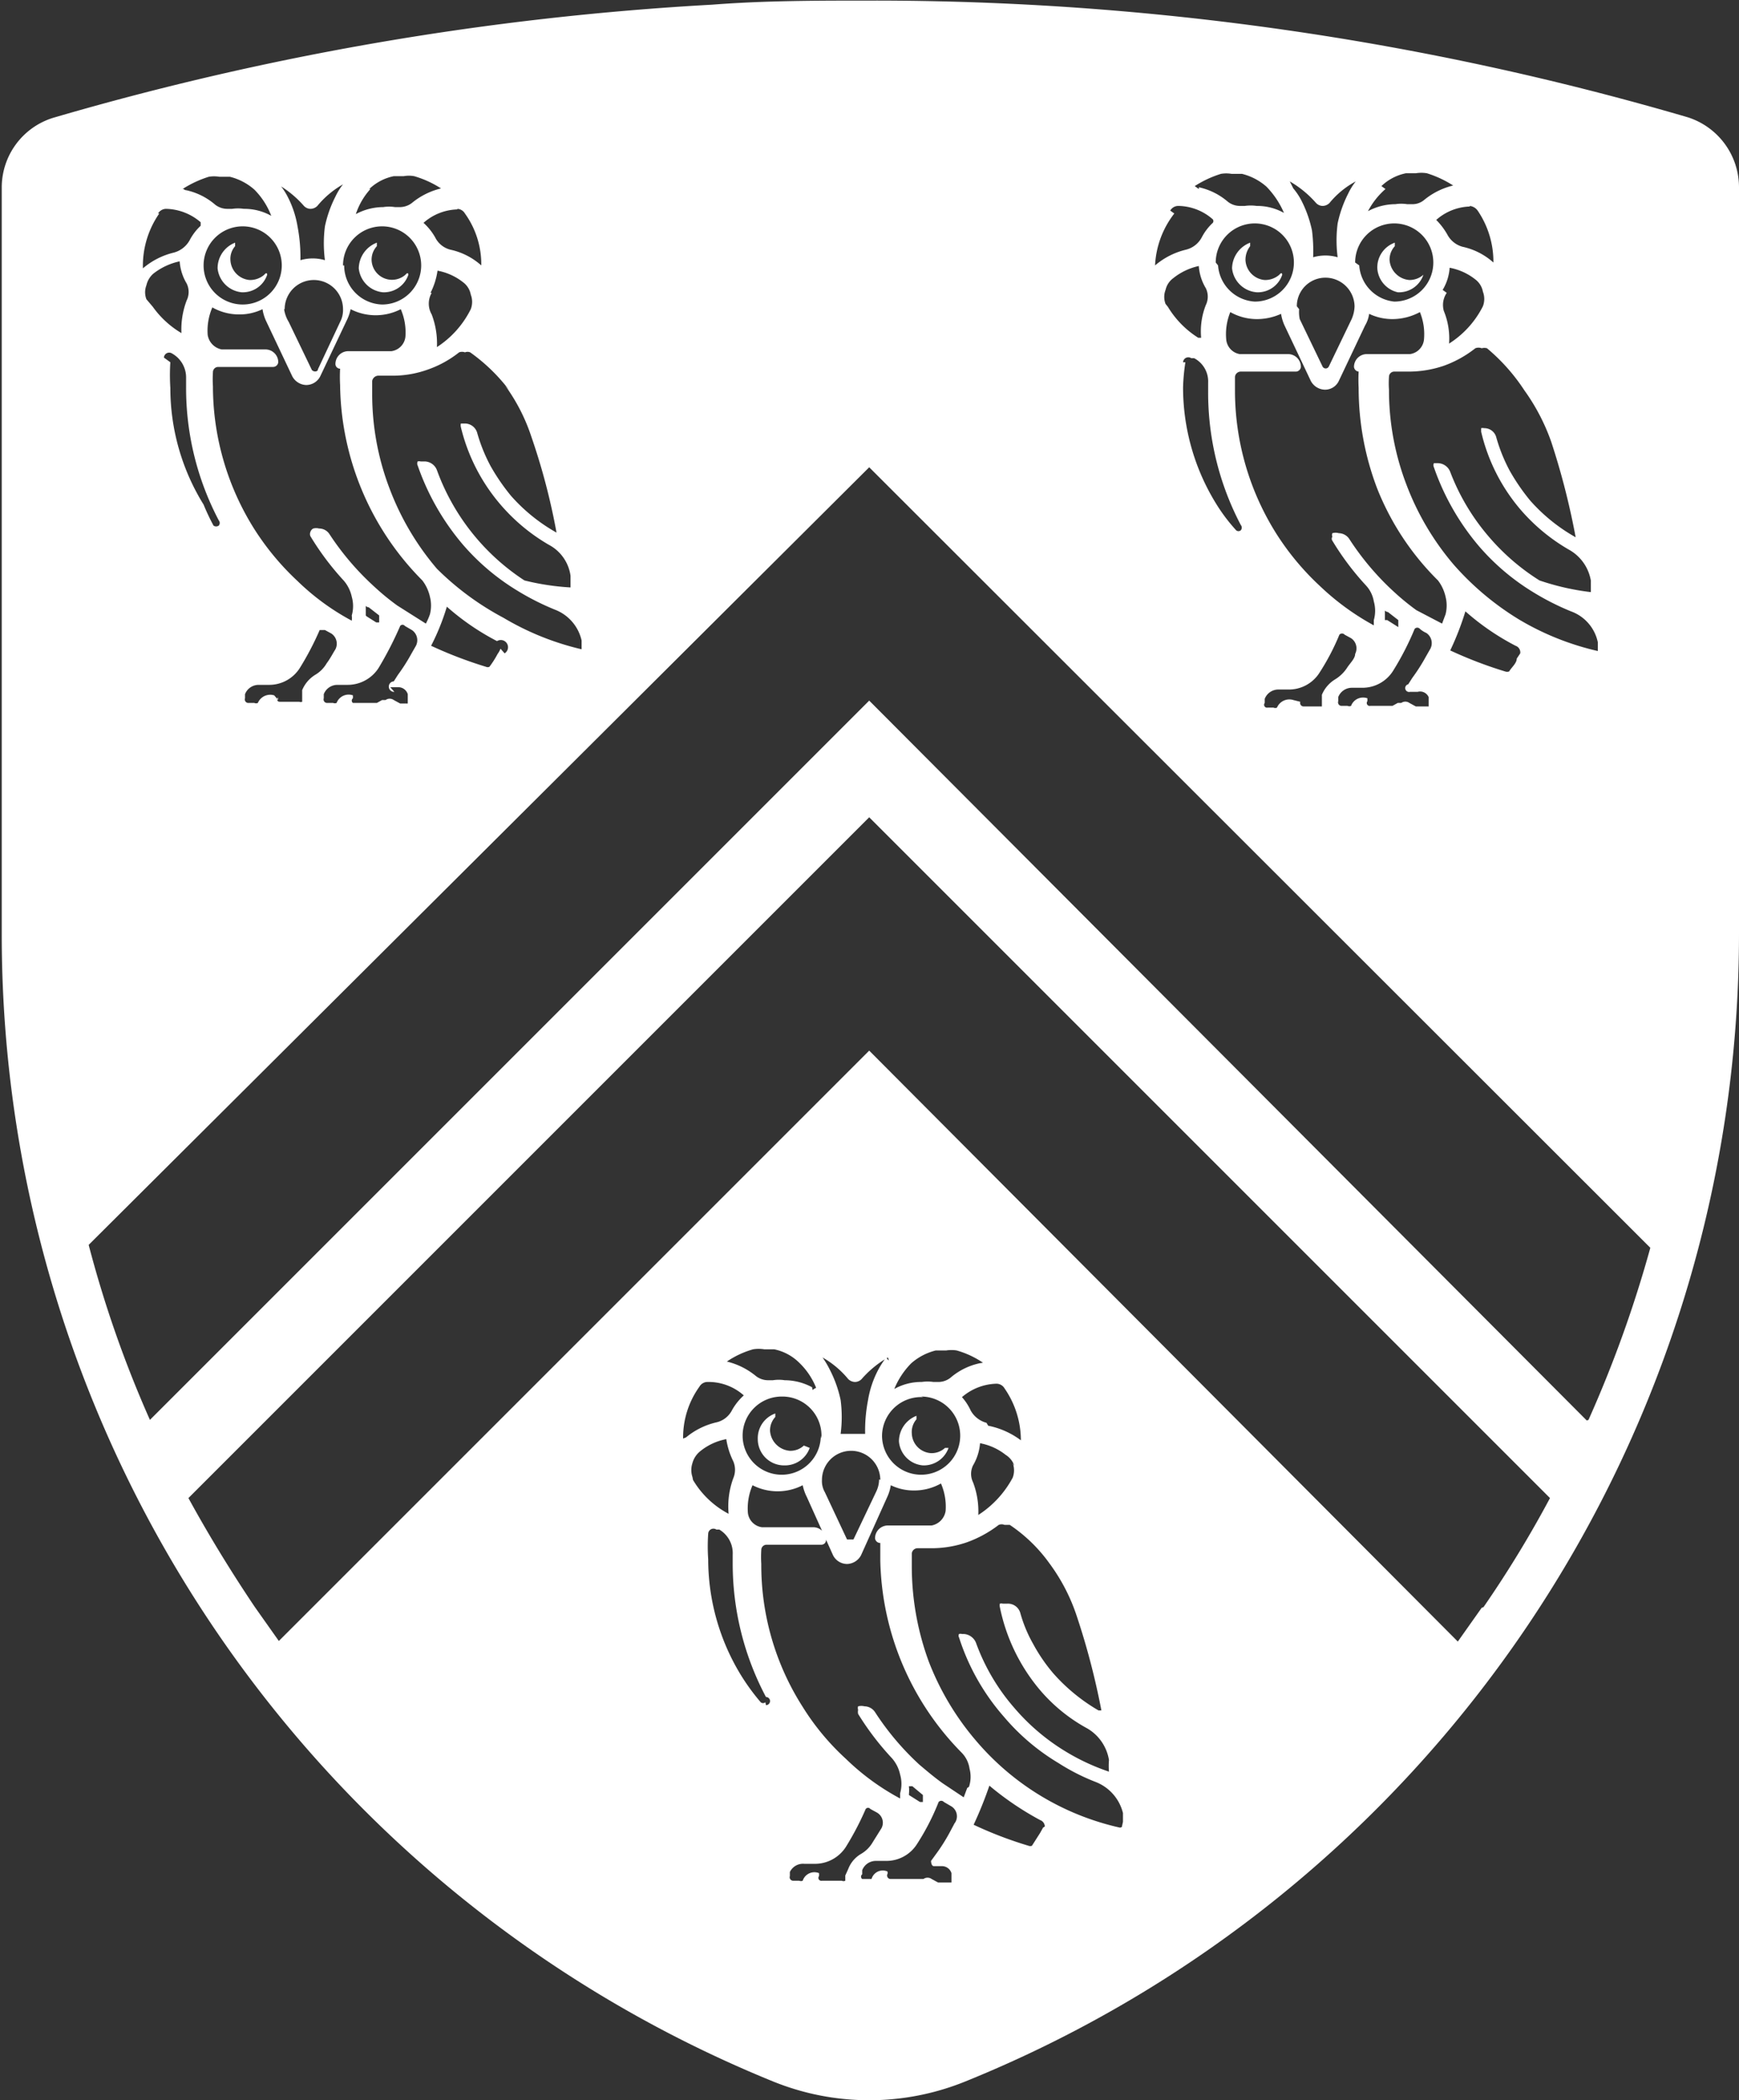 <svg id="Layer_1" data-name="Layer 1" xmlns="http://www.w3.org/2000/svg" viewBox="0 0 29.81 36"><rect x="0" y="0" width="29.81" height="36" fill="#333333" stroke="none"/><defs><style>.cls-1{fill:#fff;}</style></defs><title>Rice_Shield_Reverse_White</title><path class="cls-1" d="M36.47,18.06a.44.44,0,0,0,.44-.3s0-.06,0,0a.36.36,0,0,1-.24.09.37.37,0,0,1-.34-.34.34.34,0,0,1,.09-.24,0,0,0,0,0,0-.06.45.45,0,0,0-.3.44A.45.45,0,0,0,36.47,18.06Z" transform="translate(-12.51 -13.05)"/><path class="cls-1" d="M34.05,18.06a.44.44,0,0,0,.44-.3s0-.06-.05,0a.37.37,0,0,1-.25.09.36.36,0,0,1-.33-.34.38.38,0,0,1,.08-.24,0,0,0,0,0,0-.06.48.48,0,0,0-.31.44A.46.46,0,0,0,34.05,18.06Z" transform="translate(-12.51 -13.05)"/><path class="cls-1" d="M19.07,18.06a.44.44,0,0,0,.44-.3s0-.06-.05,0a.35.35,0,0,1-.58-.25.34.34,0,0,1,.09-.24,0,0,0,0,0,0-.06.48.48,0,0,0-.31.44A.46.46,0,0,0,19.07,18.06Z" transform="translate(-12.51 -13.05)"/><path class="cls-1" d="M41.44,15.06a49.62,49.62,0,0,0-14-2c-.91,0-1.82,0-2.72.07a50.13,50.13,0,0,0-11.3,1.94,1.25,1.25,0,0,0-.88,1.2v12.8A21.22,21.22,0,0,0,25.76,48.73a4.38,4.38,0,0,0,3.3,0A21.23,21.23,0,0,0,42.32,29.06V16.26A1.26,1.26,0,0,0,41.44,15.06Zm-2.8,4.68a3.51,3.51,0,0,1,.46.88,12.61,12.61,0,0,1,.42,1.64,0,0,0,0,1,0,0s0,0,0,0h0a3,3,0,0,1-.78-.63,3.54,3.54,0,0,1-.35-.51,2.83,2.83,0,0,1-.23-.57.21.21,0,0,0-.21-.16h0a.1.1,0,0,0-.05,0,0,0,0,0,0,0,.06,3.16,3.16,0,0,0,.67,1.33,3.21,3.21,0,0,0,.83.69.75.75,0,0,1,.38.53h0l0,.2a0,0,0,0,1,0,0s0,0,0,0h0A4.26,4.26,0,0,1,38.9,23a3.79,3.79,0,0,1-.86-.74,3.75,3.75,0,0,1-.67-1.12.23.23,0,0,0-.21-.15h-.07a.08.08,0,0,0,0,0,.08.08,0,0,0,0,.07,4.22,4.22,0,0,0,.77,1.35,3.9,3.9,0,0,0,.93.79,4.41,4.41,0,0,0,.65.33.72.72,0,0,1,.46.53c0,.05,0,.1,0,.15s0,0,0,0,0,0,0,0h0a4.66,4.66,0,0,1-1.35-.54,4.83,4.83,0,0,1-1.12-.94,4.63,4.63,0,0,1-.81-1.37,4.53,4.53,0,0,1-.3-1.63,1.62,1.62,0,0,1,0-.22.09.09,0,0,1,.09-.09h.23a1.87,1.87,0,0,0,.62-.1,1.91,1.91,0,0,0,.54-.3.15.15,0,0,1,.11,0,.16.16,0,0,1,.09,0A3.26,3.26,0,0,1,38.64,19.74Zm-.07,4.51-.06.09c0,.08-.09.15-.13.22a.1.1,0,0,1-.07,0h0a7.24,7.24,0,0,1-.94-.36l0,0a0,0,0,0,1,0,0,4.9,4.9,0,0,0,.26-.67s0,0,0,0h0a4.23,4.23,0,0,0,.86.59A.12.12,0,0,1,38.57,24.25Zm-1.89.66h.13A.16.16,0,0,1,37,25l0,.16v0H36.9l-.12,0h0l-.11-.06a.12.12,0,0,0-.14,0l-.06,0-.09.05H36a.05.05,0,0,1-.05-.08v0a0,0,0,0,0,0-.05.22.22,0,0,0-.28.13h0a.07.07,0,0,1-.06,0h-.1a.06.06,0,0,1-.06-.08l0-.07h0a.25.25,0,0,1,.23-.16h.18a.62.62,0,0,0,.53-.29,4.89,4.89,0,0,0,.37-.72.06.06,0,0,1,.09,0,.41.41,0,0,0,.11.07.21.21,0,0,1,.07.27l-.08.14a3.17,3.17,0,0,1-.23.36l-.07.11A.06.06,0,0,0,36.68,24.91Zm-.85.31h0Zm-1.15-.17a.23.23,0,0,0-.28.13h0a.07.07,0,0,1-.06,0h-.1a.05.05,0,0,1-.05-.08l0-.07a.25.25,0,0,1,.24-.16h.17a.62.62,0,0,0,.53-.29,4,4,0,0,0,.34-.65.06.06,0,0,1,.09,0l.11.06a.21.21,0,0,1,.07.27c0,.08-.09.16-.14.24a.66.66,0,0,1-.21.2.56.56,0,0,0-.22.26l0,.11,0,.09h0s0,0,0,0h-.31a.06.06,0,0,1-.06-.08v0A0,0,0,0,0,34.68,25.05Zm-.07.17Zm1.64-1.54s0-.09,0-.14,0,0,.05,0l.18.14a0,0,0,0,1,0,0l0,.12s0,0,0,0l-.19-.12A0,0,0,0,1,36.25,23.68Zm.54-.17a4.16,4.16,0,0,1-.39-.32,4.65,4.65,0,0,1-.76-.9.22.22,0,0,0-.18-.1.2.2,0,0,0-.11,0,.07.07,0,0,0,0,.06.06.06,0,0,0,0,.07,4.71,4.71,0,0,0,.57.76.53.53,0,0,1,.14.28.58.58,0,0,1,0,.32l0,.09s0,0,0,0h0a4.35,4.35,0,0,1-.93-.68,4.55,4.55,0,0,1-.74-.89,4.6,4.6,0,0,1-.71-2.45c0-.08,0-.16,0-.24a.1.1,0,0,1,.1-.09h0l.3,0h.65a.09.09,0,0,0,.08-.08.22.22,0,0,0-.22-.22H34l-.24,0a.28.28,0,0,1-.23-.25,1,1,0,0,1,.07-.47l0,0h0a.93.93,0,0,0,.46.12,1,1,0,0,0,.41-.09h0s0,0,0,0a.76.76,0,0,0,.06.2l.45.95a.28.28,0,0,0,.24.15.26.26,0,0,0,.24-.15l.45-.95a.53.53,0,0,0,.07-.2s0,0,0,0h0a.93.93,0,0,0,.4.09,1,1,0,0,0,.47-.12h0l0,0a1,1,0,0,1,.07.47.28.28,0,0,1-.24.25l-.23,0h-.51a.22.22,0,0,0-.22.22.09.09,0,0,0,.08.08s0,0,0,0,0,0,0,0a2.62,2.62,0,0,0,0,.28,4.83,4.83,0,0,0,.32,1.73A4.6,4.6,0,0,0,37.16,23h0a.72.72,0,0,1,.13.28.61.61,0,0,1,0,.3l-.06.16,0,0h0Zm-4-4.25a.09.09,0,0,1,.14-.07l.05,0a.45.45,0,0,1,.24.42v.16a4.87,4.87,0,0,0,.56,2.28.07.07,0,0,1,0,.09.06.06,0,0,1-.08,0,3,3,0,0,1-.34-.45,3.8,3.8,0,0,1-.57-2A3.4,3.4,0,0,1,32.83,19.26Zm-.3-1a.33.33,0,0,1,0-.24.34.34,0,0,1,.13-.2,1.06,1.06,0,0,1,.44-.21h0s0,0,0,0a.85.85,0,0,0,.12.38.33.33,0,0,1,0,.29,1.23,1.23,0,0,0-.08.56s0,0,0,0h-.05A1.61,1.61,0,0,1,32.53,18.31Zm.86-.71a.67.67,0,1,1,.67.67A.67.67,0,0,1,33.39,17.6Zm1.39.75a.49.49,0,0,1,.49-.49.5.5,0,0,1,.5.49.59.59,0,0,1-.05.22l-.39.81a.06.06,0,0,1-.11,0l-.39-.81h0A.59.59,0,0,1,34.78,18.35Zm1-.75a.67.67,0,1,1,.67.67A.67.67,0,0,1,35.81,17.6Zm1.5.47a.85.85,0,0,0,.12-.38,0,0,0,0,1,0,0h0a1,1,0,0,1,.44.2.34.34,0,0,1,.13.21.35.35,0,0,1,0,.25,1.62,1.62,0,0,1-.58.64h0s0,0,0,0a1.24,1.24,0,0,0-.09-.56A.37.37,0,0,1,37.31,18.07Zm.46-1.44h0a.19.19,0,0,1,.14.08,1.56,1.56,0,0,1,.27.89v0a0,0,0,0,1,0,0h0a1.16,1.16,0,0,0-.53-.27.42.42,0,0,1-.26-.21,1.18,1.18,0,0,0-.19-.25l0,0s0,0,0,0a.91.91,0,0,1,.58-.23Zm-1.51-.34a.85.85,0,0,1,.42-.22h.17a.58.58,0,0,1,.19,0,1.85,1.85,0,0,1,.45.21s0,0,0,0,0,0,0,0a1.24,1.24,0,0,0-.5.25.31.31,0,0,1-.21.07h-.08a.65.65,0,0,0-.2,0,1,1,0,0,0-.47.12h0a.05.05,0,0,1,0,0s0,0,0,0A1.31,1.31,0,0,1,36.26,16.29Zm-1.57-.08h0a1.78,1.78,0,0,1,.45.37.16.16,0,0,0,.11.05.17.17,0,0,0,.12-.05,1.49,1.49,0,0,1,.45-.37h0l0,0a.08.08,0,0,1,0,0,1.07,1.07,0,0,0-.13.21,2.05,2.05,0,0,0-.18.51,2.24,2.24,0,0,0,0,.58,0,0,0,0,1,0,0h0a.75.75,0,0,0-.42,0h0a0,0,0,0,1,0,0A2.78,2.78,0,0,0,35,17a2.05,2.05,0,0,0-.18-.51,1.1,1.1,0,0,0-.14-.21s0,0,0,0Zm-1.63.08a1.85,1.85,0,0,1,.45-.21.55.55,0,0,1,.18,0h.18a1,1,0,0,1,.42.22,1.48,1.48,0,0,1,.3.45,0,0,0,0,1,0,0s0,0,0,0h0a.94.94,0,0,0-.47-.12.71.71,0,0,0-.2,0h-.07a.34.34,0,0,1-.22-.07,1.13,1.13,0,0,0-.5-.25l0,0A.05.05,0,0,1,33.06,16.29Zm-.42.42a.16.16,0,0,1,.14-.08h0a.91.91,0,0,1,.59.23.05.05,0,0,1,0,.06.92.92,0,0,0-.19.25.42.42,0,0,1-.27.21,1.27,1.27,0,0,0-.53.27h0s0,0,0,0v0A1.57,1.57,0,0,1,32.64,16.71Zm-11.4,3a3.18,3.18,0,0,1,.45.88,11.15,11.15,0,0,1,.43,1.64,0,0,0,0,1,0,0s0,0,0,0h0a3,3,0,0,1-.78-.63,3.54,3.54,0,0,1-.35-.51,2.83,2.83,0,0,1-.23-.57.22.22,0,0,0-.22-.16h0l-.06,0a.13.13,0,0,0,0,.06,3.18,3.18,0,0,0,.68,1.33,3.21,3.21,0,0,0,.83.69.71.71,0,0,1,.37.53h0l0,.2a0,0,0,0,1,0,0l0,0h0A4.26,4.26,0,0,1,21.5,23,3.81,3.81,0,0,1,20,21.11a.23.23,0,0,0-.21-.15h-.07a.1.1,0,0,0-.05,0,.08.08,0,0,0,0,.07,4.22,4.22,0,0,0,.77,1.35,3.9,3.9,0,0,0,.93.79,4.41,4.41,0,0,0,.65.33.74.74,0,0,1,.46.53c0,.05,0,.1,0,.15s0,0,0,0l0,0h0a4.71,4.71,0,0,1-1.34-.54A4.83,4.83,0,0,1,20,22.8a4.63,4.63,0,0,1-.81-1.37,4.53,4.53,0,0,1-.3-1.63v-.22a.11.11,0,0,1,.1-.09h.23a1.77,1.77,0,0,0,.61-.1,1.83,1.83,0,0,0,.55-.3.14.14,0,0,1,.1,0,.12.12,0,0,1,.09,0A3.08,3.08,0,0,1,21.24,19.74Zm-.08,4.51a.41.41,0,0,1-.05.09,1.64,1.64,0,0,1-.14.22.07.07,0,0,1-.06,0h0a7.24,7.24,0,0,1-.94-.36l0,0v0a3.91,3.91,0,0,0,.27-.67s0,0,0,0h0a4.23,4.23,0,0,0,.86.59A.12.12,0,0,1,21.16,24.25Zm-1.89.66h.14a.17.17,0,0,1,.16.12l0,.16v0H19.5l-.13,0h0l-.11-.06a.12.12,0,0,0-.14,0l-.06,0-.09.05h-.41a.05.05,0,0,1,0-.08v0a0,0,0,0,0,0-.05.22.22,0,0,0-.28.13h0a.08.08,0,0,1-.06,0h-.1a.06.06,0,0,1-.06-.08l0-.07h0a.25.25,0,0,1,.23-.16h.18a.63.63,0,0,0,.53-.29,6.1,6.1,0,0,0,.37-.72.05.05,0,0,1,.08,0l.12.07a.21.21,0,0,1,.07.27l-.08.14a3.17,3.17,0,0,1-.23.36l-.07.11A.06.06,0,0,0,19.27,24.91Zm-.85.31Zm-1.14-.17a.23.23,0,0,0-.28.13h0a.07.07,0,0,1-.06,0h-.1a.06.06,0,0,1-.06-.08l0-.07a.25.25,0,0,1,.23-.16h.18a.62.62,0,0,0,.53-.29,5,5,0,0,0,.34-.65s.05,0,.09,0l.11.06a.21.21,0,0,1,.07.27c-.05.08-.09.16-.15.24a.55.55,0,0,1-.2.2.56.56,0,0,0-.22.26l0,.11,0,.09h0a.07.07,0,0,1-.05,0h-.31c-.05,0-.08,0-.06-.08v0A0,0,0,0,0,17.28,25.05Zm-.07.17Zm1.64-1.54s0-.09,0-.14,0,0,.05,0l.18.14a0,0,0,0,1,0,0s0,.08,0,.12a0,0,0,0,1-.05,0l-.19-.12A0,0,0,0,1,18.85,23.68Zm.54-.17a4.16,4.16,0,0,1-.39-.32,4.7,4.7,0,0,1-.77-.9.21.21,0,0,0-.18-.1.19.19,0,0,0-.1,0,.1.1,0,0,0-.05.06.1.1,0,0,0,0,.07,4.71,4.71,0,0,0,.57.76.62.62,0,0,1,.14.28.58.58,0,0,1,0,.32.36.36,0,0,1,0,.09,0,0,0,0,1,0,0h0a4.11,4.11,0,0,1-.93-.68,4.55,4.55,0,0,1-.74-.89,4.6,4.6,0,0,1-.71-2.45,1.93,1.93,0,0,1,0-.24.09.09,0,0,1,.09-.09h0l.3,0h.64a.09.09,0,0,0,.09-.08.22.22,0,0,0-.22-.22h-.51l-.24,0a.3.3,0,0,1-.24-.25,1,1,0,0,1,.08-.47l0,0h0a.93.93,0,0,0,.46.12.9.9,0,0,0,.4-.09h0a.05.05,0,0,1,0,0,.76.76,0,0,0,.06.2l.45.95a.28.28,0,0,0,.24.15.27.27,0,0,0,.24-.15l.45-.95a.8.8,0,0,0,.07-.2,0,0,0,0,1,0,0h0a.94.94,0,0,0,.86,0h0s0,0,0,0a1,1,0,0,1,.08.47.28.28,0,0,1-.24.25l-.23,0h-.51a.22.22,0,0,0-.22.22.08.08,0,0,0,.08.08h0s0,0,0,0a2.62,2.62,0,0,0,0,.28A4.83,4.83,0,0,0,19.75,23h0a.72.72,0,0,1,.13.28.61.61,0,0,1,0,.3,1.11,1.11,0,0,1-.07.16s0,0,0,0h0Zm-4-4.25a.09.09,0,0,1,.14-.07l0,0a.47.47,0,0,1,.24.42v.16a4.87,4.87,0,0,0,.56,2.28.07.07,0,0,1,0,.09.08.08,0,0,1-.09,0A3.72,3.72,0,0,1,16,21.7a3.8,3.8,0,0,1-.57-2A3.4,3.4,0,0,1,15.43,19.26Zm-.3-1a.33.33,0,0,1,0-.24.37.37,0,0,1,.12-.2,1.1,1.1,0,0,1,.45-.21h0s0,0,0,0a.85.85,0,0,0,.12.38.33.33,0,0,1,0,.29,1.4,1.4,0,0,0-.09.56s0,0,0,0,0,0,0,0h0A1.61,1.61,0,0,1,15.13,18.31ZM16,17.6a.67.67,0,1,1,.67.67A.67.67,0,0,1,16,17.6Zm1.39.75a.49.49,0,1,1,1,0,.44.44,0,0,1-.05.22l-.38.81c0,.05-.09.05-.11,0l-.39-.81h0A.59.59,0,0,1,17.38,18.35Zm1-.75a.67.67,0,1,1,.67.67A.67.67,0,0,1,18.41,17.6Zm1.5.47a1.21,1.21,0,0,0,.12-.38,0,0,0,0,1,0,0h0a1,1,0,0,1,.44.2.34.34,0,0,1,.13.21.35.35,0,0,1,0,.25A1.65,1.65,0,0,1,20,19h0s0,0,0,0a1.4,1.4,0,0,0-.09-.56A.37.37,0,0,1,19.91,18.07Zm.46-1.44h0a.16.16,0,0,1,.13.08,1.49,1.49,0,0,1,.28.89v0a0,0,0,0,1,0,0h0a1.16,1.16,0,0,0-.53-.27.4.4,0,0,1-.26-.21,1,1,0,0,0-.2-.25s0,0,0,0,0,0,0,0a.91.91,0,0,1,.58-.23Zm-1.51-.34a.85.85,0,0,1,.42-.22h.17a.5.5,0,0,1,.18,0,1.75,1.75,0,0,1,.46.21s0,0,0,0,0,0,0,0a1.24,1.24,0,0,0-.5.25.34.34,0,0,1-.22.07h-.07a.65.65,0,0,0-.2,0,1,1,0,0,0-.47.12h0l0,0s0,0,0,0A1.19,1.19,0,0,1,18.86,16.29Zm-1.57-.08h0a1.78,1.78,0,0,1,.45.37.16.16,0,0,0,.11.05.17.17,0,0,0,.12-.05,1.58,1.58,0,0,1,.44-.37h0s0,0,0,0,0,0,0,0a1.07,1.07,0,0,0-.13.21,2.05,2.05,0,0,0-.18.51,2.24,2.24,0,0,0,0,.58s0,0,0,0h0a.75.75,0,0,0-.42,0h0a0,0,0,0,1,0,0,2.78,2.78,0,0,0-.05-.58,1.7,1.7,0,0,0-.17-.51,1.1,1.1,0,0,0-.14-.21s0,0,0,0Zm-1.63.08a1.85,1.85,0,0,1,.45-.21.55.55,0,0,1,.18,0h.18a1,1,0,0,1,.42.22,1.29,1.29,0,0,1,.29.45s0,0,0,0l0,0h0a.94.94,0,0,0-.47-.12.68.68,0,0,0-.2,0h-.07a.34.34,0,0,1-.22-.07,1.13,1.13,0,0,0-.5-.25l0,0A.05.05,0,0,1,15.66,16.29Zm-.42.42a.16.16,0,0,1,.14-.08h0a.94.94,0,0,1,.59.23,0,0,0,0,1,0,.06.92.92,0,0,0-.19.25.44.44,0,0,1-.27.21,1.27,1.27,0,0,0-.53.27h0s0,0,0,0v0A1.57,1.57,0,0,1,15.24,16.71Zm9,21a0,0,0,0,1,0,0v0a1.49,1.49,0,0,1,.28-.89.16.16,0,0,1,.13-.08h.05a.91.91,0,0,1,.58.23l0,0v0a1,1,0,0,0-.2.25.4.4,0,0,1-.26.21,1.26,1.26,0,0,0-.53.26Zm5.2-.27a.44.44,0,0,1-.27-.21A.92.92,0,0,0,29,37,0,0,0,0,1,29,37a.94.94,0,0,1,.59-.23h0a.16.16,0,0,1,.14.08,1.57,1.57,0,0,1,.28.89v0s0,0,0,0h0A1.38,1.38,0,0,0,29.45,37.49Zm.45.69a.36.36,0,0,1,0,.25,1.73,1.73,0,0,1-.59.64h0s0,0,0,0a1.4,1.4,0,0,0-.09-.56.33.33,0,0,1,0-.29.89.89,0,0,0,.12-.38s0,0,0,0h0a1,1,0,0,1,.44.2A.36.36,0,0,1,29.9,38.18Zm-.57-1.71a1.13,1.13,0,0,0-.5.25.34.34,0,0,1-.22.07h-.07a.68.68,0,0,0-.2,0,.94.94,0,0,0-.47.12h0l0,0s0,0,0,0a1.35,1.35,0,0,1,.29-.44,1,1,0,0,1,.42-.22h.18a.55.55,0,0,1,.18,0,1.54,1.54,0,0,1,.45.21.05.05,0,0,1,0,0Zm-1,.57a.67.67,0,1,1-.67.67A.67.67,0,0,1,28.34,37Zm-.6-.67a1.64,1.64,0,0,0-.14.22,1.7,1.7,0,0,0-.17.51,2.78,2.78,0,0,0-.05.58,0,0,0,0,1,0,0h0l-.21,0-.21,0h0v0a2.24,2.24,0,0,0,0-.58,2.05,2.05,0,0,0-.18-.51,1.59,1.59,0,0,0-.13-.22s0,0,0,0,0,0,0,0h0a1.58,1.58,0,0,1,.44.37.17.17,0,0,0,.12.05.16.16,0,0,0,.11-.05,1.78,1.78,0,0,1,.45-.37h0s0,0,0,0S27.75,36.36,27.74,36.37Zm-.12,2.09a.5.5,0,0,1-.05.21l-.39.82s-.08,0-.11,0l-.38-.81h0a.38.38,0,0,1-.05-.21.49.49,0,0,1,1,0Zm-1-.75a.67.67,0,1,1-.67-.67A.67.67,0,0,1,26.59,37.71Zm-.15-.83,0,0h0a1,1,0,0,0-.47-.12.65.65,0,0,0-.2,0h-.07a.34.34,0,0,1-.22-.07,1.24,1.24,0,0,0-.5-.25s0,0,0,0,0,0,0,0a1.54,1.54,0,0,1,.45-.21.58.58,0,0,1,.19,0h.17a.85.85,0,0,1,.42.22,1.23,1.23,0,0,1,.3.44S26.44,36.87,26.44,36.88Zm-2.05,1.54a.38.38,0,0,1,0-.24.39.39,0,0,1,.13-.2,1,1,0,0,1,.45-.21h0a0,0,0,0,1,0,0,1.29,1.29,0,0,0,.12.38.37.37,0,0,1,0,.29A1.4,1.4,0,0,0,25,39s0,0,0,0h0A1.54,1.54,0,0,1,24.39,38.42Zm1.25,3.86a.06.06,0,0,1-.08,0,3.72,3.72,0,0,1-.33-.45,3.81,3.81,0,0,1-.57-2,3.15,3.15,0,0,1,0-.44.09.09,0,0,1,.14-.07l.05,0a.47.47,0,0,1,.23.43v.16a4.88,4.88,0,0,0,.57,2.28A.07.07,0,0,1,25.64,42.28Zm.82,3ZM27,45.2l0,.09h0a.07.07,0,0,1-.06,0H26.6a.05.05,0,0,1-.05-.08v0a0,0,0,0,0,0-.05.21.21,0,0,0-.28.13h0a.08.08,0,0,1-.06,0h-.1a.06.06,0,0,1-.06-.08l0-.07A.25.25,0,0,1,26.3,45h.18a.63.63,0,0,0,.53-.29,5,5,0,0,0,.34-.65.05.05,0,0,1,.08,0l.11.06a.2.2,0,0,1,.08.27l-.15.24a.55.55,0,0,1-.2.2.51.51,0,0,0-.22.26Zm.67.13Zm1.19-1-.08.15a3.17,3.17,0,0,1-.23.36l-.08.11s0,.09.05.09h.13a.17.17,0,0,1,.17.12l0,.16s0,0,0,0h-.11l-.12,0h0l-.11-.06a.12.12,0,0,0-.14,0l-.06,0-.09,0h-.41a.06.06,0,0,1-.06-.08l0,0a.05.05,0,0,0,0-.05.2.2,0,0,0-.27.13h0s0,0-.06,0h-.1a.05.05,0,0,1,0-.08l0-.07h0a.25.25,0,0,1,.24-.16h.17a.62.62,0,0,0,.53-.29,4.08,4.08,0,0,0,.37-.72.06.06,0,0,1,.09,0l.12.07A.2.2,0,0,1,28.87,44.31Zm-.77-.52a.58.58,0,0,0,0-.14,0,0,0,0,1,.06,0l.18.15s0,0,0,0,0,.08,0,.12a0,0,0,0,1-.05,0l-.19-.12A.08.08,0,0,1,28.1,43.79Zm1-.11-.06.16,0,0h0l-.36-.24c-.14-.1-.27-.21-.4-.32a4.65,4.65,0,0,1-.76-.9.22.22,0,0,0-.18-.1.23.23,0,0,0-.11,0,.09.09,0,0,0,0,.06.17.17,0,0,0,0,.07,4.77,4.77,0,0,0,.58.76.62.62,0,0,1,.14.28.58.58,0,0,1,0,.32l0,.09s0,0,0,0h0a4.11,4.11,0,0,1-.93-.68,4.22,4.22,0,0,1-.74-.89,4.51,4.51,0,0,1-.71-2.45,1.93,1.93,0,0,1,0-.24.09.09,0,0,1,.09-.09h0l.29,0h.65a.08.08,0,0,0,.08-.08.22.22,0,0,0-.22-.22H25.8l-.23,0a.28.28,0,0,1-.24-.25,1,1,0,0,1,.08-.47s0,0,0,0h0a.94.94,0,0,0,.86,0h0a0,0,0,0,1,0,0,.8.8,0,0,0,.07.2l.45,1a.27.27,0,0,0,.24.15.28.28,0,0,0,.24-.15l.45-1a.76.76,0,0,0,.06-.2.05.05,0,0,1,0,0h0a.9.9,0,0,0,.4.09.93.93,0,0,0,.46-.12h0s0,0,0,0a1,1,0,0,1,.08.47.3.3,0,0,1-.24.25l-.24,0h-.51a.22.22,0,0,0-.22.22.09.09,0,0,0,.09.08h0v.3A4.83,4.83,0,0,0,29,43.1h0a.49.49,0,0,1,.13.27A.54.54,0,0,1,29.12,43.68Zm1.3.68-.05.09-.14.22a.08.08,0,0,1-.06,0h0a6.73,6.73,0,0,1-.94-.36,0,0,0,0,1,0,0v0a6.69,6.69,0,0,0,.27-.67s0,0,0,0h0a5.12,5.12,0,0,0,.87.59A.12.12,0,0,1,30.42,44.36Zm1.32,0,0,0h0a4.53,4.53,0,0,1-2.46-1.48,4.67,4.67,0,0,1-.82-1.37,4.74,4.74,0,0,1-.29-1.63v-.22a.1.1,0,0,1,.1-.09h.22a1.87,1.87,0,0,0,.62-.1,2,2,0,0,0,.55-.3.13.13,0,0,1,.1,0l.09,0a2.66,2.66,0,0,1,.68.66,3.21,3.21,0,0,1,.46.88,12.56,12.56,0,0,1,.43,1.64,0,0,0,0,1,0,0h-.05a3.13,3.13,0,0,1-.77-.63,2.89,2.89,0,0,1-.35-.51A2.35,2.35,0,0,1,30,40.7a.22.22,0,0,0-.22-.16H29.7a.1.1,0,0,0-.05,0,.13.13,0,0,0,0,.06A3.18,3.18,0,0,0,30.32,42a2.85,2.85,0,0,0,.83.68.77.77,0,0,1,.37.54h0a1.18,1.18,0,0,0,0,.2s0,0,0,0l0,0h0a3.68,3.68,0,0,1-.75-.35,3.63,3.63,0,0,1-.87-.74,3.52,3.52,0,0,1-.66-1.12.24.24,0,0,0-.21-.15H29a.1.1,0,0,0-.05,0,.06.06,0,0,0,0,.06,3.83,3.83,0,0,0,.77,1.36,3.72,3.72,0,0,0,.93.79,3.61,3.61,0,0,0,.65.33.77.77,0,0,1,.46.53l0,.15S31.74,44.37,31.74,44.37Zm6.2-3.77-.41.58L27.41,31.06,17.29,41.18l-.41-.58c-.41-.61-.79-1.23-1.14-1.87L27.41,27.06,39.08,38.73A19.07,19.07,0,0,1,37.94,40.6Zm1.8-3.21L27.41,25.06,15.08,37.39a19.54,19.54,0,0,1-1.05-3L27.41,21.06,40.8,34.44A20.75,20.75,0,0,1,39.74,37.39Z" transform="translate(-12.51 -13.05)"/><path class="cls-1" d="M26.29,37.83a.34.34,0,0,1-.24.09.37.37,0,0,1-.34-.34.34.34,0,0,1,.09-.24,0,0,0,0,0,0-.06.45.45,0,0,0-.3.44.45.45,0,0,0,.45.45.45.45,0,0,0,.44-.3A0,0,0,0,0,26.29,37.83Z" transform="translate(-12.51 -13.05)"/><path class="cls-1" d="M28.33,38.17a.45.45,0,0,0,.44-.3,0,0,0,0,0-.06,0,.34.34,0,0,1-.24.09.35.35,0,0,1-.33-.34.33.33,0,0,1,.08-.24s0-.07,0-.06a.47.47,0,0,0-.3.44A.45.45,0,0,0,28.33,38.17Z" transform="translate(-12.51 -13.05)"/><path class="cls-1" d="M16.65,18.06a.44.44,0,0,0,.44-.3s0-.06-.05,0a.37.37,0,0,1-.25.09.36.36,0,0,1-.33-.34.33.33,0,0,1,.08-.24s0-.07,0-.06a.47.47,0,0,0-.3.44A.46.46,0,0,0,16.65,18.06Z" transform="translate(-12.51 -13.05)"/></svg>